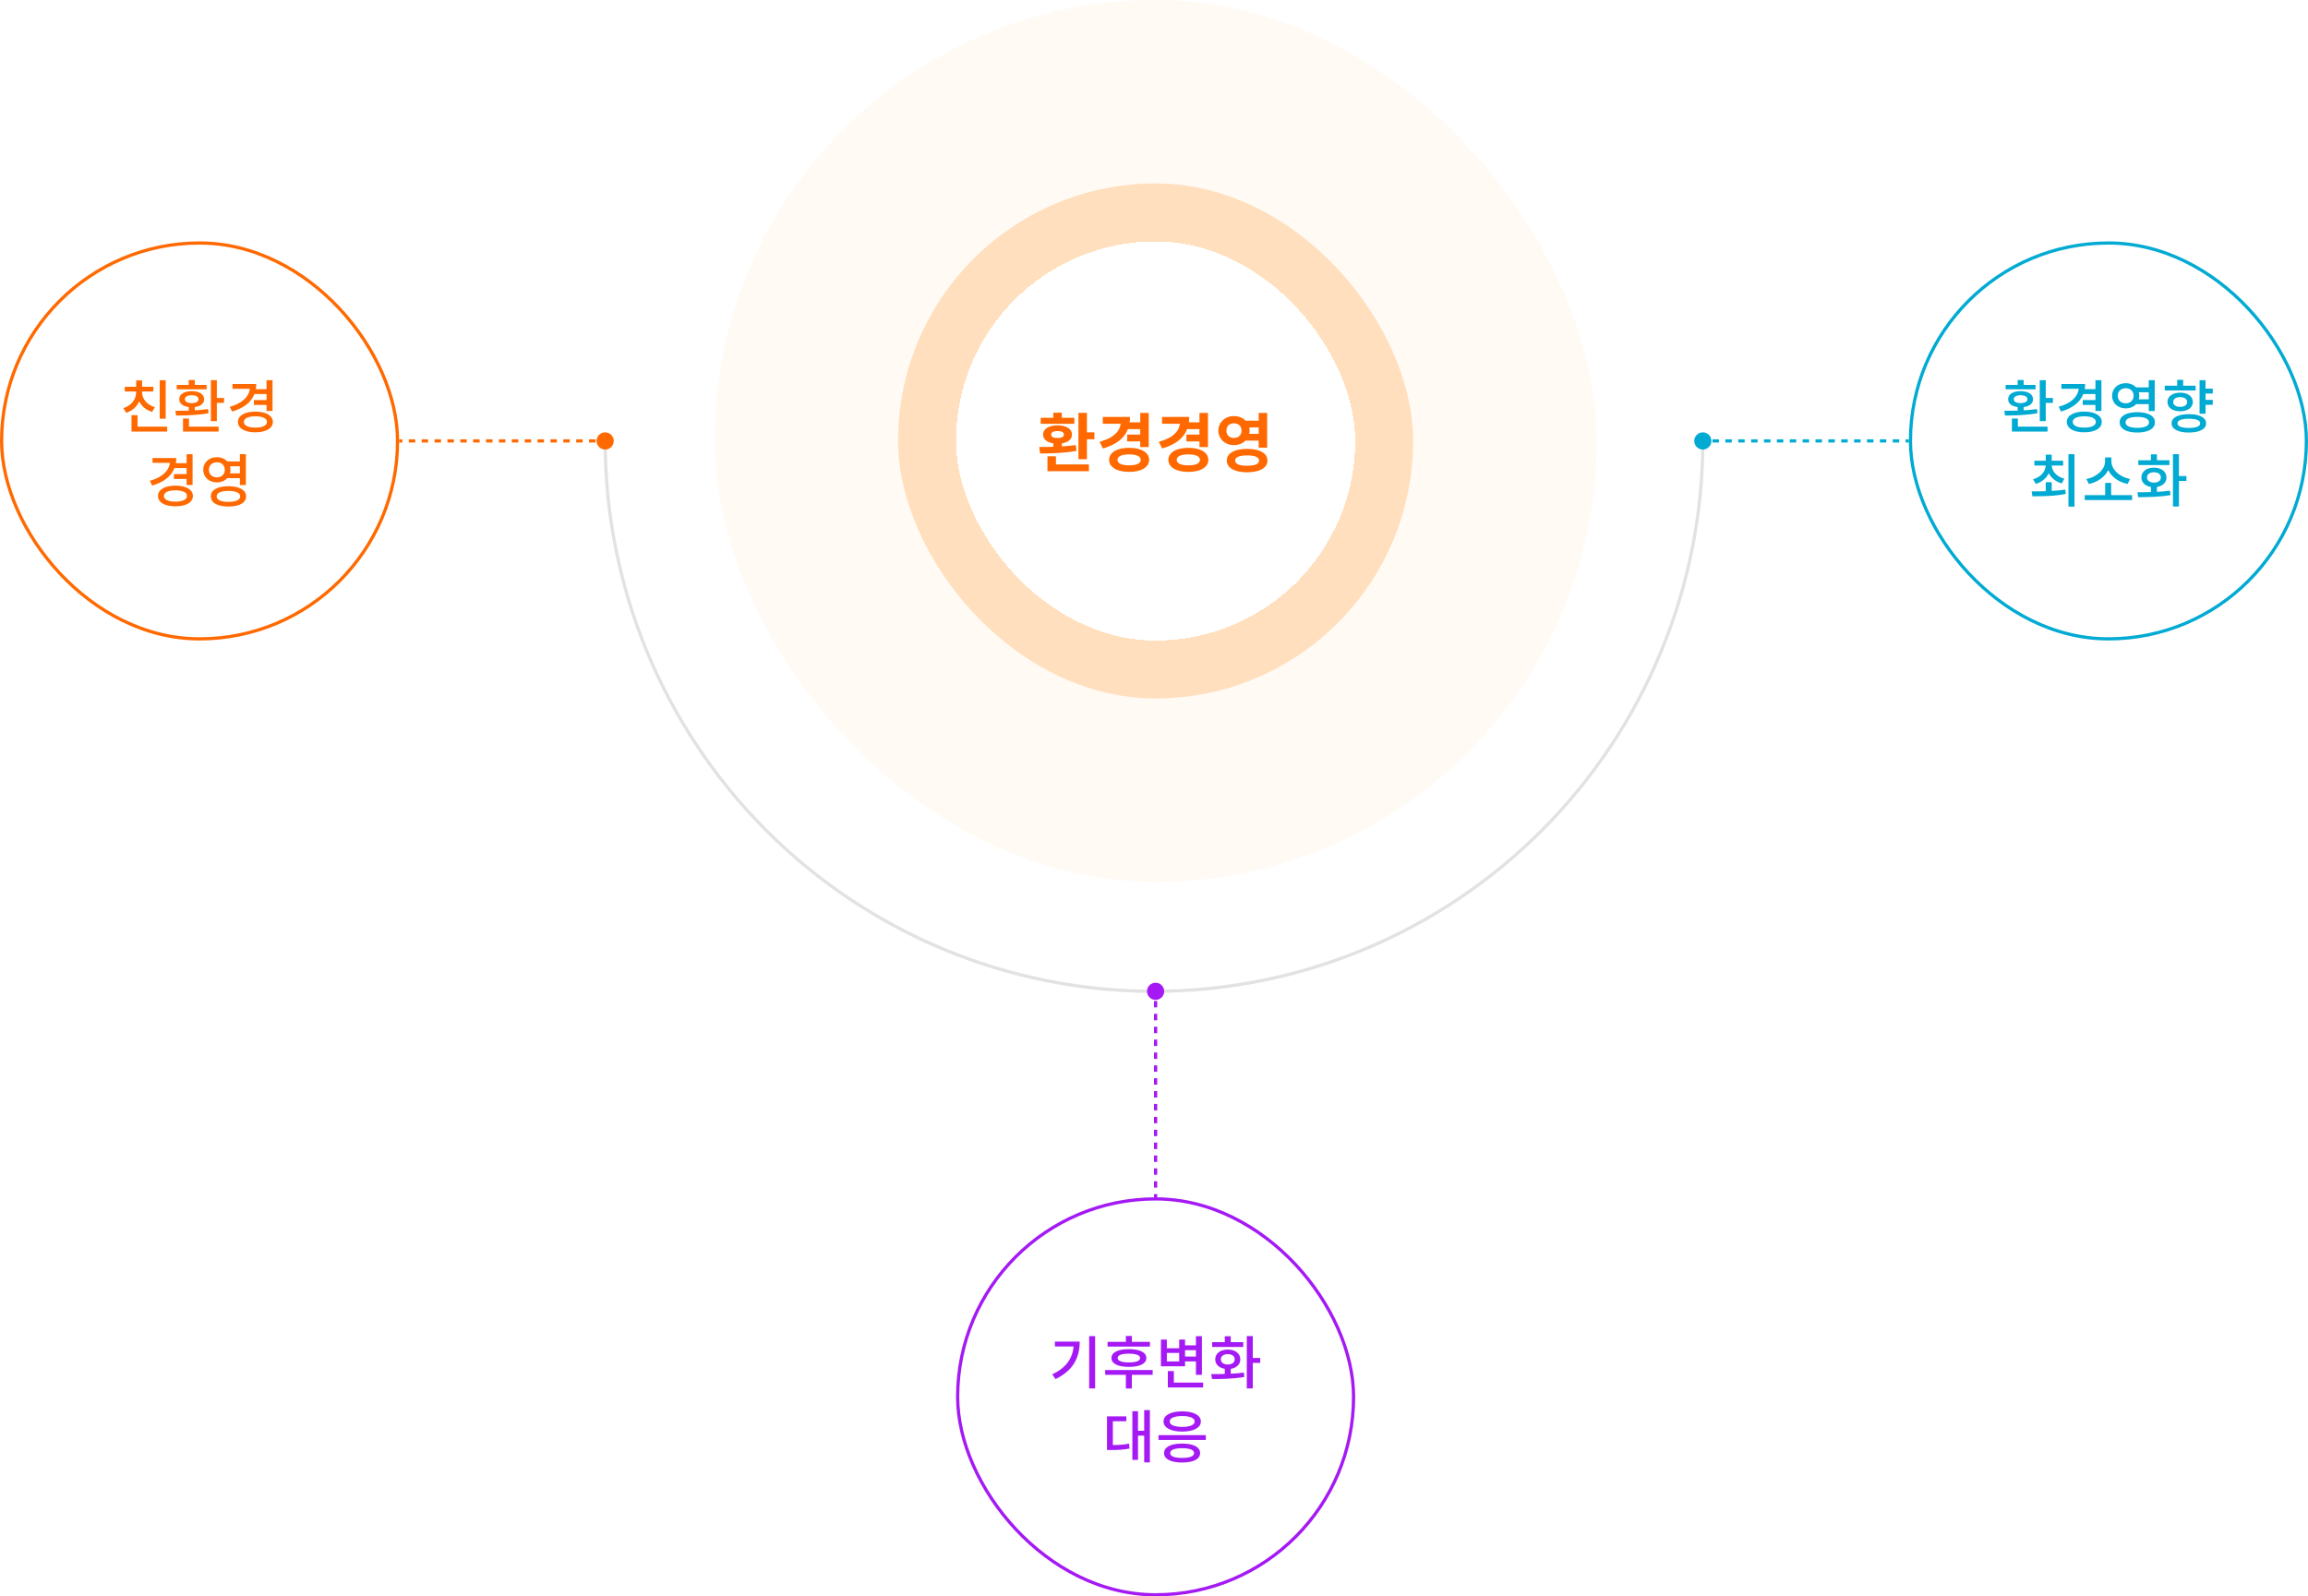 <svg width="717" height="496" viewBox="0 0 717 496" fill="none" xmlns="http://www.w3.org/2000/svg">
<rect x="222" width="274" height="274" rx="137" fill="#FFFAF4"/>
<rect x="279" y="57" width="160" height="160" rx="80" fill="#FFDFBD"/>
<g filter="url(#filter0_d_7539_13536)">
<rect x="297" y="75" width="124" height="124" rx="62" fill="white" shape-rendering="crispEdges"/>
<path d="M333.763 129.8V131.68H323.303V129.8H327.223V128.22H329.863V129.8H333.763ZM326.543 135.02C326.543 135.72 327.303 136.1 328.543 136.1C329.783 136.1 330.523 135.72 330.523 135.02C330.523 134.3 329.783 133.92 328.543 133.92C327.303 133.92 326.543 134.3 326.543 135.02ZM334.223 138.28L334.423 140.08C330.603 140.8 326.263 140.88 323.123 140.9L322.843 138.88C324.143 138.88 325.643 138.88 327.223 138.82V137.76C325.263 137.46 324.043 136.46 324.043 135.02C324.043 133.24 325.823 132.16 328.543 132.16C331.243 132.16 333.023 133.24 333.023 135.02C333.023 136.46 331.803 137.46 329.863 137.76V138.7C331.363 138.6 332.823 138.48 334.223 138.28ZM328.043 141.78V144.3H338.283V146.4H325.403V141.78H328.043ZM337.663 134.32H339.983V136.48H337.663V142.68H335.023V128.28H337.663V134.32ZM354.222 133.32H350.402C349.262 136.22 346.682 138.2 342.622 139.34L341.602 137.26C345.802 136.14 347.822 134.16 348.162 131.66H342.602V129.54H351.042C351.042 130.12 351.002 130.68 350.922 131.22H354.222V128.3H356.862V138.9H354.222V137.14H350.162V135.02H354.222V133.32ZM350.782 144.58C353.042 144.58 354.382 144 354.382 142.88C354.382 141.76 353.042 141.18 350.782 141.18C348.502 141.18 347.162 141.76 347.162 142.88C347.162 144 348.502 144.58 350.782 144.58ZM350.782 139.14C354.522 139.14 356.982 140.58 356.982 142.88C356.982 145.18 354.522 146.62 350.782 146.62C347.022 146.62 344.562 145.18 344.562 142.88C344.562 140.58 347.022 139.14 350.782 139.14ZM372.62 133.32H368.8C367.66 136.22 365.08 138.2 361.02 139.34L360 137.26C364.2 136.14 366.22 134.16 366.56 131.66H361V129.54H369.44C369.44 130.12 369.4 130.68 369.32 131.22H372.62V128.3H375.26V138.9H372.62V137.14H368.56V135.02H372.62V133.32ZM369.18 144.58C371.44 144.58 372.78 144 372.78 142.88C372.78 141.76 371.44 141.18 369.18 141.18C366.9 141.18 365.56 141.76 365.56 142.88C365.56 144 366.9 144.58 369.18 144.58ZM369.18 139.14C372.92 139.14 375.38 140.58 375.38 142.88C375.38 145.18 372.92 146.62 369.18 146.62C365.42 146.62 362.96 145.18 362.96 142.88C362.96 140.58 365.42 139.14 369.18 139.14ZM380.998 133.8C380.998 135.22 381.978 136.08 383.338 136.08C384.698 136.08 385.698 135.22 385.698 133.8C385.698 132.36 384.698 131.52 383.338 131.52C381.978 131.52 380.998 132.36 380.998 133.8ZM391.018 132.8H388.098C388.158 133.12 388.198 133.44 388.198 133.8C388.198 134.14 388.158 134.46 388.078 134.8H391.018V132.8ZM391.018 136.9H386.918C386.038 137.78 384.778 138.3 383.338 138.3C380.618 138.3 378.498 136.4 378.498 133.8C378.498 131.18 380.618 129.28 383.338 129.28C384.818 129.28 386.078 129.82 386.958 130.7H391.018V128.3H393.658V139.1H391.018V136.9ZM387.418 144.7C389.838 144.7 391.138 144.18 391.138 143.1C391.138 142.02 389.838 141.5 387.418 141.5C384.998 141.5 383.718 142.02 383.718 143.1C383.718 144.18 384.998 144.7 387.418 144.7ZM387.418 139.46C391.318 139.46 393.738 140.8 393.738 143.1C393.738 145.38 391.318 146.74 387.418 146.74C383.538 146.74 381.118 145.38 381.118 143.1C381.118 140.8 383.538 139.46 387.418 139.46Z" fill="#FF6900"/>
</g>
<rect x="0.5" y="75.5" width="123" height="123" rx="61.5" fill="white"/>
<rect x="0.5" y="75.5" width="123" height="123" rx="61.5" stroke="#FF6900"/>
<path d="M51.472 118.15V130.102H49.618V118.15H51.472ZM48.124 126.52L47.26 127.978C45.37 127.402 43.984 126.214 43.246 124.684C42.526 126.34 41.14 127.636 39.214 128.266L38.314 126.808C40.834 126.016 42.292 124.036 42.292 121.912V121.642H38.764V120.166H42.292V118.204H44.146V120.166H47.638V121.642H44.146V121.912C44.146 123.91 45.622 125.782 48.124 126.52ZM42.724 132.568H51.94V134.08H40.852V129.004H42.724V132.568ZM64.197 119.59V120.958H54.909V119.59H58.635V118.06H60.507V119.59H64.197ZM57.429 124.036C57.429 124.792 58.257 125.242 59.553 125.242C60.849 125.242 61.677 124.792 61.677 124.036C61.677 123.262 60.849 122.794 59.553 122.794C58.257 122.794 57.429 123.262 57.429 124.036ZM64.647 127.096L64.791 128.374C61.389 129.022 57.519 129.094 54.711 129.112L54.495 127.636C55.701 127.636 57.141 127.618 58.635 127.582V126.466C56.817 126.25 55.683 125.368 55.683 124.036C55.683 122.488 57.213 121.534 59.553 121.534C61.893 121.534 63.423 122.488 63.423 124.036C63.423 125.35 62.307 126.25 60.507 126.466V127.492C61.911 127.402 63.333 127.294 64.647 127.096ZM58.707 130.03V132.568H67.923V134.08H56.853V130.03H58.707ZM67.365 123.64H69.597V125.17H67.365V130.84H65.511V118.114H67.365V123.64ZM82.807 122.434H79.027C78.019 125.026 75.625 126.844 72.115 127.87L71.377 126.394C75.193 125.332 77.299 123.334 77.623 120.796H72.223V119.302H79.603C79.603 119.878 79.549 120.418 79.459 120.922H82.807V118.132H84.661V127.69H82.807V125.818H78.865V124.306H82.807V122.434ZM79.333 132.856C81.547 132.856 82.933 132.226 82.933 131.092C82.933 129.976 81.547 129.346 79.333 129.346C77.137 129.346 75.751 129.976 75.751 131.092C75.751 132.226 77.137 132.856 79.333 132.856ZM79.333 127.888C82.627 127.888 84.769 129.112 84.769 131.092C84.769 133.09 82.627 134.314 79.333 134.314C76.039 134.314 73.915 133.09 73.915 131.092C73.915 129.112 76.039 127.888 79.333 127.888ZM57.969 145.434H54.189C53.181 148.026 50.787 149.844 47.277 150.87L46.539 149.394C50.355 148.332 52.461 146.334 52.785 143.796H47.385V142.302H54.765C54.765 142.878 54.711 143.418 54.621 143.922H57.969V141.132H59.823V150.69H57.969V148.818H54.027V147.306H57.969V145.434ZM54.495 155.856C56.709 155.856 58.095 155.226 58.095 154.092C58.095 152.976 56.709 152.346 54.495 152.346C52.299 152.346 50.913 152.976 50.913 154.092C50.913 155.226 52.299 155.856 54.495 155.856ZM54.495 150.888C57.789 150.888 59.931 152.112 59.931 154.092C59.931 156.09 57.789 157.314 54.495 157.314C51.201 157.314 49.077 156.09 49.077 154.092C49.077 152.112 51.201 150.888 54.495 150.888ZM64.898 145.974C64.898 147.378 65.942 148.314 67.382 148.314C68.786 148.314 69.83 147.378 69.83 145.974C69.83 144.552 68.786 143.616 67.382 143.616C65.942 143.616 64.898 144.552 64.898 145.974ZM74.528 144.876H71.45C71.54 145.218 71.594 145.578 71.594 145.974C71.594 146.37 71.54 146.73 71.432 147.072H74.528V144.876ZM74.528 148.566H70.604C69.848 149.394 68.696 149.88 67.382 149.88C64.952 149.88 63.134 148.26 63.134 145.974C63.134 143.67 64.952 142.05 67.382 142.05C68.714 142.05 69.848 142.554 70.604 143.364H74.528V141.114H76.382V150.708H74.528V148.566ZM70.964 155.928C73.286 155.928 74.618 155.334 74.618 154.218C74.618 153.138 73.286 152.526 70.964 152.526C68.66 152.526 67.31 153.138 67.31 154.218C67.31 155.334 68.66 155.928 70.964 155.928ZM70.964 151.068C74.348 151.068 76.454 152.238 76.454 154.218C76.454 156.216 74.348 157.386 70.964 157.386C67.58 157.386 65.492 156.216 65.492 154.218C65.492 152.238 67.58 151.068 70.964 151.068Z" fill="#FF6900"/>
<rect x="297.5" y="372.5" width="123" height="123" rx="61.5" fill="white"/>
<rect x="297.5" y="372.5" width="123" height="123" rx="61.5" stroke="#A419F4"/>
<path d="M327.719 416.842H335.423C335.423 421.684 333.479 425.788 327.899 428.488L326.909 427.012C331.175 424.96 333.191 422.098 333.515 418.354H327.719V416.842ZM338.357 415.132H340.211V431.386H338.357V415.132ZM357.237 416.914V418.39H344.079V416.914H349.767V415.078H351.621V416.914H357.237ZM354.177 421.936C354.177 421.054 352.971 420.586 350.703 420.586C348.435 420.586 347.211 421.054 347.211 421.936C347.211 422.818 348.435 423.304 350.703 423.304C352.971 423.304 354.177 422.818 354.177 421.936ZM345.285 421.936C345.285 420.172 347.319 419.182 350.703 419.182C354.087 419.182 356.121 420.172 356.121 421.936C356.121 423.7 354.087 424.69 350.703 424.69C347.319 424.69 345.285 423.7 345.285 421.936ZM358.083 425.662V427.156H351.621V431.404H349.767V427.156H343.341V425.662H358.083ZM371.528 419.488H368.144V421.486H371.528V419.488ZM366.326 422.998V420.352H362.492V422.998H366.326ZM368.144 422.998V424.51H360.656V416.212H362.492V418.894H366.326V416.212H368.144V417.994H371.528V415.15H373.382V427.156H371.528V422.998H368.144ZM364.67 429.568H373.76V431.08H362.798V425.986H364.67V429.568ZM386.233 417.004V418.498H376.567V417.004H380.491V415.168H382.345V417.004H386.233ZM379.267 422.35C379.267 423.34 380.149 423.952 381.427 423.952C382.705 423.952 383.569 423.34 383.569 422.35C383.569 421.342 382.705 420.73 381.427 420.73C380.149 420.73 379.267 421.342 379.267 422.35ZM382.345 425.302V426.814C383.731 426.742 385.117 426.652 386.413 426.454L386.557 427.822C383.083 428.434 379.321 428.47 376.531 428.47L376.279 426.94C377.521 426.94 378.979 426.94 380.491 426.886V425.302C378.691 424.996 377.521 423.898 377.521 422.35C377.521 420.514 379.105 419.308 381.427 419.308C383.731 419.308 385.315 420.514 385.315 422.35C385.315 423.898 384.145 425.014 382.345 425.302ZM391.507 421.918V423.448H389.185V431.386H387.331V415.114H389.185V421.918H391.507ZM345.717 441.57V448.986C347.589 448.968 349.065 448.878 350.739 448.536L350.901 450.066C348.939 450.444 347.265 450.516 344.979 450.516H343.899V440.058H349.911V441.57H345.717ZM355.455 438.114H357.219V454.368H355.455V446.052H353.529V453.576H351.783V438.456H353.529V444.54H355.455V438.114ZM359.9 445.89H374.606V447.384H359.9V445.89ZM367.226 448.518C370.736 448.518 372.824 449.598 372.824 451.47C372.824 453.342 370.736 454.404 367.226 454.404C363.734 454.404 361.628 453.342 361.628 451.47C361.628 449.598 363.734 448.518 367.226 448.518ZM367.226 449.958C364.85 449.958 363.518 450.48 363.518 451.47C363.518 452.46 364.85 452.982 367.226 452.982C369.602 452.982 370.952 452.46 370.952 451.47C370.952 450.48 369.602 449.958 367.226 449.958ZM367.262 438.51C370.79 438.51 373.058 439.698 373.058 441.66C373.058 443.604 370.79 444.792 367.262 444.792C363.716 444.792 361.466 443.604 361.466 441.66C361.466 439.698 363.716 438.51 367.262 438.51ZM367.262 439.968C364.85 439.968 363.374 440.58 363.374 441.66C363.374 442.722 364.85 443.334 367.262 443.334C369.674 443.334 371.132 442.722 371.132 441.66C371.132 440.58 369.674 439.968 367.262 439.968Z" fill="#A419F4"/>
<rect x="593.5" y="75.5" width="123" height="123" rx="61.5" fill="white"/>
<rect x="593.5" y="75.5" width="123" height="123" rx="61.5" stroke="#00AAD2"/>
<path d="M632.359 119.59V120.958H623.071V119.59H626.797V118.06H628.669V119.59H632.359ZM625.591 124.036C625.591 124.792 626.419 125.242 627.715 125.242C629.011 125.242 629.839 124.792 629.839 124.036C629.839 123.262 629.011 122.794 627.715 122.794C626.419 122.794 625.591 123.262 625.591 124.036ZM632.809 127.096L632.953 128.374C629.551 129.022 625.681 129.094 622.873 129.112L622.657 127.636C623.863 127.636 625.303 127.618 626.797 127.582V126.466C624.979 126.25 623.845 125.368 623.845 124.036C623.845 122.488 625.375 121.534 627.715 121.534C630.055 121.534 631.585 122.488 631.585 124.036C631.585 125.35 630.469 126.25 628.669 126.466V127.492C630.073 127.402 631.495 127.294 632.809 127.096ZM626.869 130.03V132.568H636.085V134.08H625.015V130.03H626.869ZM635.527 123.64H637.759V125.17H635.527V130.84H633.673V118.114H635.527V123.64ZM650.969 122.434H647.189C646.181 125.026 643.787 126.844 640.277 127.87L639.539 126.394C643.355 125.332 645.461 123.334 645.785 120.796H640.385V119.302H647.765C647.765 119.878 647.711 120.418 647.621 120.922H650.969V118.132H652.823V127.69H650.969V125.818H647.027V124.306H650.969V122.434ZM647.495 132.856C649.709 132.856 651.095 132.226 651.095 131.092C651.095 129.976 649.709 129.346 647.495 129.346C645.299 129.346 643.913 129.976 643.913 131.092C643.913 132.226 645.299 132.856 647.495 132.856ZM647.495 127.888C650.789 127.888 652.931 129.112 652.931 131.092C652.931 133.09 650.789 134.314 647.495 134.314C644.201 134.314 642.077 133.09 642.077 131.092C642.077 129.112 644.201 127.888 647.495 127.888ZM657.898 122.974C657.898 124.378 658.942 125.314 660.382 125.314C661.786 125.314 662.83 124.378 662.83 122.974C662.83 121.552 661.786 120.616 660.382 120.616C658.942 120.616 657.898 121.552 657.898 122.974ZM667.528 121.876H664.45C664.54 122.218 664.594 122.578 664.594 122.974C664.594 123.37 664.54 123.73 664.432 124.072H667.528V121.876ZM667.528 125.566H663.604C662.848 126.394 661.696 126.88 660.382 126.88C657.952 126.88 656.134 125.26 656.134 122.974C656.134 120.67 657.952 119.05 660.382 119.05C661.714 119.05 662.848 119.554 663.604 120.364H667.528V118.114H669.382V127.708H667.528V125.566ZM663.964 132.928C666.286 132.928 667.618 132.334 667.618 131.218C667.618 130.138 666.286 129.526 663.964 129.526C661.66 129.526 660.31 130.138 660.31 131.218C660.31 132.334 661.66 132.928 663.964 132.928ZM663.964 128.068C667.348 128.068 669.454 129.238 669.454 131.218C669.454 133.216 667.348 134.386 663.964 134.386C660.58 134.386 658.492 133.216 658.492 131.218C658.492 129.238 660.58 128.068 663.964 128.068ZM682.089 119.842V121.318H672.495V119.842H676.365V118.006H678.219V119.842H682.089ZM675.123 124.9C675.123 125.836 675.987 126.412 677.283 126.412C678.579 126.412 679.461 125.836 679.461 124.9C679.461 123.946 678.579 123.37 677.283 123.37C675.987 123.37 675.123 123.946 675.123 124.9ZM681.225 124.9C681.225 126.646 679.641 127.78 677.283 127.78C674.943 127.78 673.341 126.646 673.341 124.9C673.341 123.136 674.943 122.002 677.283 122.002C679.641 122.002 681.225 123.136 681.225 124.9ZM679.983 132.964C682.215 132.964 683.511 132.478 683.511 131.524C683.511 130.588 682.215 130.102 679.983 130.102C677.751 130.102 676.455 130.588 676.455 131.524C676.455 132.478 677.751 132.964 679.983 132.964ZM679.983 128.68C683.295 128.68 685.347 129.742 685.347 131.524C685.347 133.324 683.295 134.386 679.983 134.386C676.671 134.386 674.619 133.324 674.619 131.524C674.619 129.742 676.671 128.68 679.983 128.68ZM687.417 122.272H685.167V124.234H687.417V125.764H685.167V128.536H683.313V118.132H685.167V120.742H687.417V122.272ZM632.43 150.348L631.584 148.908C633.996 148.242 635.418 146.55 635.508 144.642H631.998V143.148H635.526V141.258H637.38V143.148H640.926V144.642H637.38C637.488 146.478 638.928 148.098 641.322 148.746L640.494 150.186C638.586 149.646 637.182 148.494 636.462 147C635.76 148.566 634.356 149.772 632.43 150.348ZM637.38 149.826V152.526C638.802 152.454 640.242 152.328 641.592 152.112L641.736 153.462C638.154 154.182 634.266 154.2 631.386 154.2L631.152 152.67C632.43 152.67 633.96 152.67 635.526 152.616V149.826H637.38ZM642.582 141.114H644.454V157.422H642.582V141.114ZM661.733 148.818L660.959 150.366C658.295 149.844 655.991 148.224 654.947 146.064C653.867 148.224 651.563 149.844 648.917 150.366L648.125 148.818C651.347 148.278 653.957 145.848 653.957 143.346V142.122H655.919V143.346C655.919 145.866 658.529 148.278 661.733 148.818ZM655.847 153.84H662.363V155.37H647.639V153.84H653.993V150.042H655.847V153.84ZM673.953 143.004V144.498H664.287V143.004H668.211V141.168H670.065V143.004H673.953ZM666.987 148.35C666.987 149.34 667.869 149.952 669.147 149.952C670.425 149.952 671.289 149.34 671.289 148.35C671.289 147.342 670.425 146.73 669.147 146.73C667.869 146.73 666.987 147.342 666.987 148.35ZM670.065 151.302V152.814C671.451 152.742 672.837 152.652 674.133 152.454L674.277 153.822C670.803 154.434 667.041 154.47 664.251 154.47L663.999 152.94C665.241 152.94 666.699 152.94 668.211 152.886V151.302C666.411 150.996 665.241 149.898 665.241 148.35C665.241 146.514 666.825 145.308 669.147 145.308C671.451 145.308 673.035 146.514 673.035 148.35C673.035 149.898 671.865 151.014 670.065 151.302ZM679.227 147.918V149.448H676.905V157.386H675.051V141.114H676.905V147.918H679.227Z" fill="#00AAD2"/>
<path d="M529 137C529 159.456 524.59 181.692 516.021 202.439C507.453 223.186 494.894 242.036 479.062 257.915C463.229 273.794 444.434 286.39 423.748 294.983C403.062 303.577 380.89 308 358.5 308C336.11 308 313.938 303.577 293.252 294.983C272.566 286.39 253.771 273.794 237.938 257.915C222.106 242.036 209.547 223.186 200.979 202.439C192.41 181.692 188 159.456 188 137" stroke="#E2E2E2"/>
<path d="M185.333 137C185.333 138.473 186.527 139.667 188 139.667C189.473 139.667 190.667 138.473 190.667 137C190.667 135.527 189.473 134.333 188 134.333C186.527 134.333 185.333 135.527 185.333 137ZM124 137.5L125 137.5L125 136.5L124 136.5L124 137.5ZM127 137.5L129 137.5L129 136.5L127 136.5L127 137.5ZM131 137.5L133 137.5L133 136.5L131 136.5L131 137.5ZM135 137.5L137 137.5L137 136.5L135 136.5L135 137.5ZM139 137.5L141 137.5L141 136.5L139 136.5L139 137.5ZM143 137.5L145 137.5L145 136.5L143 136.5L143 137.5ZM147 137.5L149 137.5L149 136.5L147 136.5L147 137.5ZM151 137.5L153 137.5L153 136.5L151 136.5L151 137.5ZM155 137.5L157 137.5L157 136.5L155 136.5L155 137.5ZM159 137.5L161 137.5L161 136.5L159 136.5L159 137.5ZM163 137.5L165 137.5L165 136.5L163 136.5L163 137.5ZM167 137.5L169 137.5L169 136.5L167 136.5L167 137.5ZM171 137.5L173 137.5L173 136.5L171 136.5L171 137.5ZM175 137.5L177 137.5L177 136.5L175 136.5L175 137.5ZM179 137.5L181 137.5L181 136.5L179 136.5L179 137.5ZM183 137.5L185 137.5L185 136.5L183 136.5L183 137.5ZM187 137.5L188 137.5L188 136.5L187 136.5L187 137.5Z" fill="#FF6900"/>
<path d="M531.667 137C531.667 138.473 530.473 139.667 529 139.667C527.527 139.667 526.333 138.473 526.333 137C526.333 135.527 527.527 134.333 529 134.333C530.473 134.333 531.667 135.527 531.667 137ZM593 137.5L592 137.5L592 136.5L593 136.5L593 137.5ZM590 137.5L588 137.5L588 136.5L590 136.5L590 137.5ZM586 137.5L584 137.5L584 136.5L586 136.5L586 137.5ZM582 137.5L580 137.5L580 136.5L582 136.5L582 137.5ZM578 137.5L576 137.5L576 136.5L578 136.5L578 137.5ZM574 137.5L572 137.5L572 136.5L574 136.5L574 137.5ZM570 137.5L568 137.5L568 136.5L570 136.5L570 137.5ZM566 137.5L564 137.5L564 136.5L566 136.5L566 137.5ZM562 137.5L560 137.5L560 136.5L562 136.5L562 137.5ZM558 137.5L556 137.5L556 136.5L558 136.5L558 137.5ZM554 137.5L552 137.5L552 136.5L554 136.5L554 137.5ZM550 137.5L548 137.5L548 136.5L550 136.5L550 137.5ZM546 137.5L544 137.5L544 136.5L546 136.5L546 137.5ZM542 137.5L540 137.5L540 136.5L542 136.5L542 137.5ZM538 137.5L536 137.5L536 136.5L538 136.5L538 137.5ZM534 137.5L532 137.5L532 136.5L534 136.5L534 137.5ZM530 137.5L529 137.5L529 136.5L530 136.5L530 137.5Z" fill="#00AAD2"/>
<path d="M359 310.667C357.527 310.667 356.333 309.473 356.333 308C356.333 306.527 357.527 305.333 359 305.333C360.473 305.333 361.667 306.527 361.667 308C361.667 309.473 360.473 310.667 359 310.667ZM358.5 372L358.5 371L359.5 371L359.5 372L358.5 372ZM358.5 369L358.5 367L359.5 367L359.5 369L358.5 369ZM358.5 365L358.5 363L359.5 363L359.5 365L358.5 365ZM358.5 361L358.5 359L359.5 359L359.5 361L358.5 361ZM358.5 357L358.5 355L359.5 355L359.5 357L358.5 357ZM358.5 353L358.5 351L359.5 351L359.5 353L358.5 353ZM358.5 349L358.5 347L359.5 347L359.5 349L358.5 349ZM358.5 345L358.5 343L359.5 343L359.5 345L358.5 345ZM358.5 341L358.5 339L359.5 339L359.5 341L358.5 341ZM358.5 337L358.5 335L359.5 335L359.5 337L358.5 337ZM358.5 333L358.5 331L359.5 331L359.5 333L358.5 333ZM358.5 329L358.5 327L359.5 327L359.5 329L358.5 329ZM358.5 325L358.5 323L359.5 323L359.5 325L358.5 325ZM358.5 321L358.5 319L359.5 319L359.5 321L358.5 321ZM358.5 317L358.5 315L359.5 315L359.5 317L358.5 317ZM358.5 313L358.5 311L359.5 311L359.5 313L358.5 313ZM358.5 309L358.5 308L359.5 308L359.5 309L358.5 309Z" fill="#A419F4"/>
<defs>
<filter id="filter0_d_7539_13536" x="289" y="67" width="140" height="140" filterUnits="userSpaceOnUse" color-interpolation-filters="sRGB">
<feFlood flood-opacity="0" result="BackgroundImageFix"/>
<feColorMatrix in="SourceAlpha" type="matrix" values="0 0 0 0 0 0 0 0 0 0 0 0 0 0 0 0 0 0 127 0" result="hardAlpha"/>
<feOffset/>
<feGaussianBlur stdDeviation="4"/>
<feComposite in2="hardAlpha" operator="out"/>
<feColorMatrix type="matrix" values="0 0 0 0 1 0 0 0 0 0.603 0 0 0 0 0.188 0 0 0 0.58 0"/>
<feBlend mode="normal" in2="BackgroundImageFix" result="effect1_dropShadow_7539_13536"/>
<feBlend mode="normal" in="SourceGraphic" in2="effect1_dropShadow_7539_13536" result="shape"/>
</filter>
</defs>
</svg>
